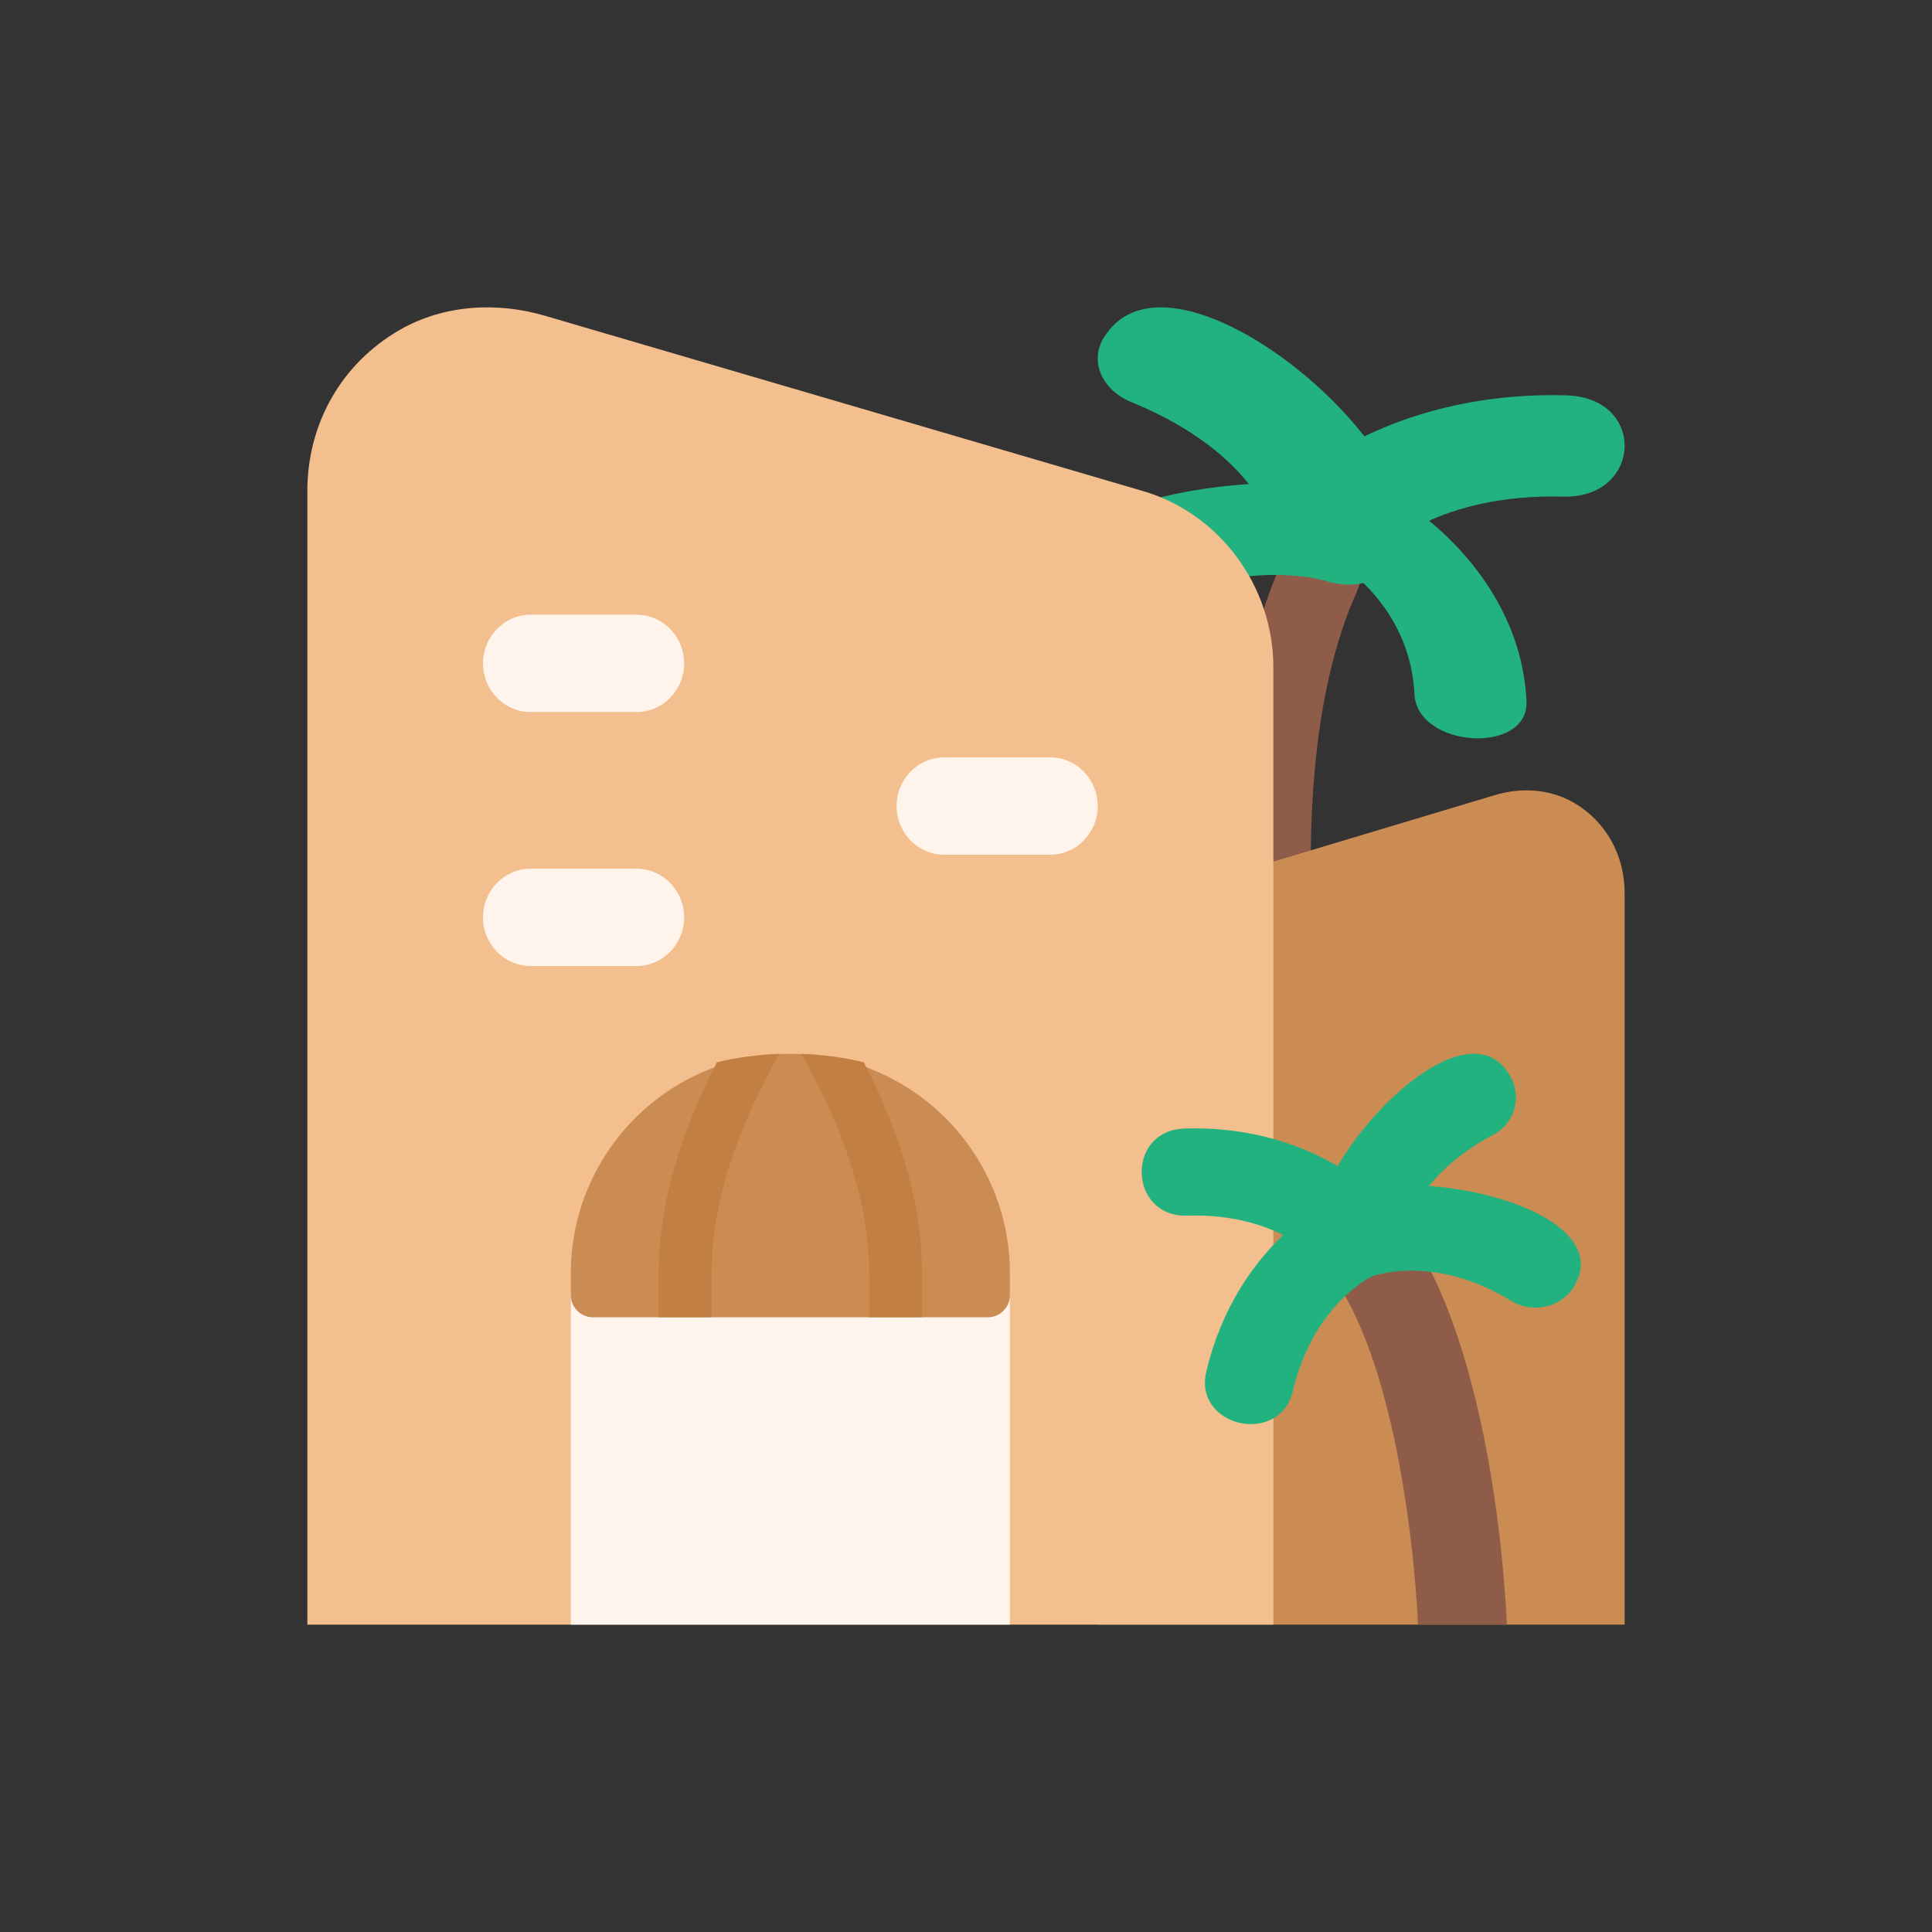 <svg width="44" height="44" viewBox="0 0 44 44" fill="none" xmlns="http://www.w3.org/2000/svg">
<rect x="0" y="0" width="44" height="44" fill="#333333" stroke="none"/>
<g clip-path="url(#clip0_71_21719)">
<g clip-path="url(#clip1_71_21719)">
<path d="M29.836 32.307C30.157 33.456 31.962 32.922 31.65 31.793C31.492 31.3 28.228 19.446 30.894 13.493C31.383 12.392 29.68 11.713 29.19 12.811C26.259 19.321 29.588 31.462 29.835 32.304L29.836 32.307Z" fill="#8F5C4A"/>
<path d="M29.002 12.049C29.346 13.56 32.312 13.156 31.973 11.642C31.439 9.259 26.645 5.535 25.196 7.603C24.779 8.156 25.048 8.879 25.804 9.174C28.622 10.337 29.002 12.049 29.002 12.049Z" fill="#22B27F"/>
<path d="M30.224 13.24C31.873 13.722 32.762 11.721 31.149 11.239C28.542 10.464 22.806 11.665 24.221 13.507C24.583 13.985 25.408 14.148 26.036 13.851C28.377 12.651 30.224 13.236 30.224 13.236V13.24Z" fill="#22B27F"/>
<path d="M32.056 11.498C30.691 10.662 29.216 12.044 30.551 12.874C30.551 12.874 32.119 13.829 32.213 15.809C32.275 17.042 34.827 17.197 34.765 15.964C34.621 13.064 32.056 11.498 32.056 11.498Z" fill="#22B27F"/>
<path d="M29.322 11.111C28.191 12.264 30.316 13.734 31.442 12.581C31.442 12.553 32.74 11.227 35.617 11.311C37.399 11.339 37.499 9.064 35.683 9.004C31.476 8.888 29.317 11.107 29.317 11.107L29.322 11.111Z" fill="#22B27F"/>
</g>
<path d="M26.628 20.334L34.038 18.11C34.638 17.926 35.305 17.965 35.853 18.287C36.58 18.716 37 19.483 37 20.334V41H25V22.58C25 21.545 25.668 20.617 26.628 20.334Z" fill="#CA8C53"/>
<path d="M26.016 11.179L12.431 7.197C11.331 6.868 10.107 6.936 9.104 7.513C7.77 8.282 7 9.655 7 11.179V37H29V15.201C29 13.348 27.776 11.687 26.016 11.179Z" fill="#F4BF8E"/>
<path d="M23 29.5V37H13V29.5C13 29.227 13.324 29 13.714 29H22.286C22.676 29 23 29.227 23 29.5Z" fill="#FFF4EB"/>
<path d="M18 24C15.24 24 13 26.24 13 29V29.5C13 29.773 13.227 30 13.5 30H22.5C22.773 30 23 29.773 23 29.5V29C23 26.24 20.76 24 18 24Z" fill="#CA8C53"/>
<path d="M21 30V29.018C21 27.515 20.561 25.918 19.674 24.194C19.218 24.08 18.747 24.02 18.252 24C19.282 25.831 19.794 27.481 19.794 29.018V30H20.992H21ZM16.206 30V29.018C16.206 27.481 16.718 25.831 17.748 24C17.261 24.02 16.782 24.08 16.326 24.194C15.439 25.924 15 27.515 15 29.018V30H16.198H16.206Z" fill="#C27F41"/>
<path d="M20.419 18.357C20.419 17.747 20.904 17.249 21.498 17.249H23.921C24.514 17.249 25 17.747 25 18.357C25 18.966 24.514 19.465 23.921 19.465H21.498C20.904 19.465 20.419 18.966 20.419 18.357ZM11 20.892C11 20.283 11.486 19.784 12.079 19.784H14.502C15.095 19.784 15.581 20.283 15.581 20.892C15.581 21.501 15.095 22 14.502 22H12.079C11.486 22 11 21.501 11 20.892ZM11 15.108C11 14.499 11.486 14 12.079 14H14.502C15.095 14 15.581 14.499 15.581 15.108C15.581 15.717 15.095 16.216 14.502 16.216H12.079C11.486 16.216 11 15.717 11 15.108Z" fill="#FFF4EB"/>
<g clip-path="url(#clip2_71_21719)">
<path d="M31.868 28.306C31.64 29.594 29.672 29.25 29.897 27.958C30.251 25.925 33.432 22.749 34.394 24.513C34.671 24.985 34.492 25.602 33.99 25.853C32.121 26.845 31.868 28.306 31.868 28.306Z" fill="#22B27F"/>
<path d="M34.316 36.987C34.341 38.303 32.349 38.351 32.296 37.059C32.296 36.887 32.044 31.01 30.125 28.778C29.265 27.786 30.781 26.497 31.64 27.49C34.015 30.218 34.292 36.443 34.316 36.987Z" fill="#8F5C4A"/>
<path d="M31.237 29.074C29.974 29.522 29.294 27.662 30.528 27.214C32.524 26.494 36.916 27.61 35.832 29.322C35.554 29.767 34.923 29.918 34.443 29.643C32.65 28.527 31.237 29.071 31.237 29.071V29.074Z" fill="#22B27F"/>
<path d="M30.455 27.242C31.665 26.697 32.499 28.482 31.314 29.026C31.314 29.026 29.925 29.646 29.444 31.679C29.143 32.943 27.172 32.499 27.473 31.234C28.182 28.258 30.455 27.242 30.455 27.242Z" fill="#22B27F"/>
<path d="M31.665 27.514C32.499 28.506 30.932 29.77 30.1 28.778C30.1 28.754 29.143 27.614 27.021 27.686C25.705 27.71 25.632 25.753 26.972 25.702C30.076 25.602 31.668 27.51 31.668 27.51L31.665 27.514Z" fill="#22B27F"/>
</g>
</g>
<defs>
<clipPath id="clip0_71_21719">
<rect width="30" height="30" fill="white" transform="translate(7 7)"/>
</clipPath>
<clipPath id="clip1_71_21719">
<rect width="15" height="24" fill="white" transform="matrix(-1 0 0 1 37 7)"/>
</clipPath>
<clipPath id="clip2_71_21719">
<rect width="10" height="14" fill="white" transform="translate(26 24)"/>
</clipPath>
</defs>
</svg>
